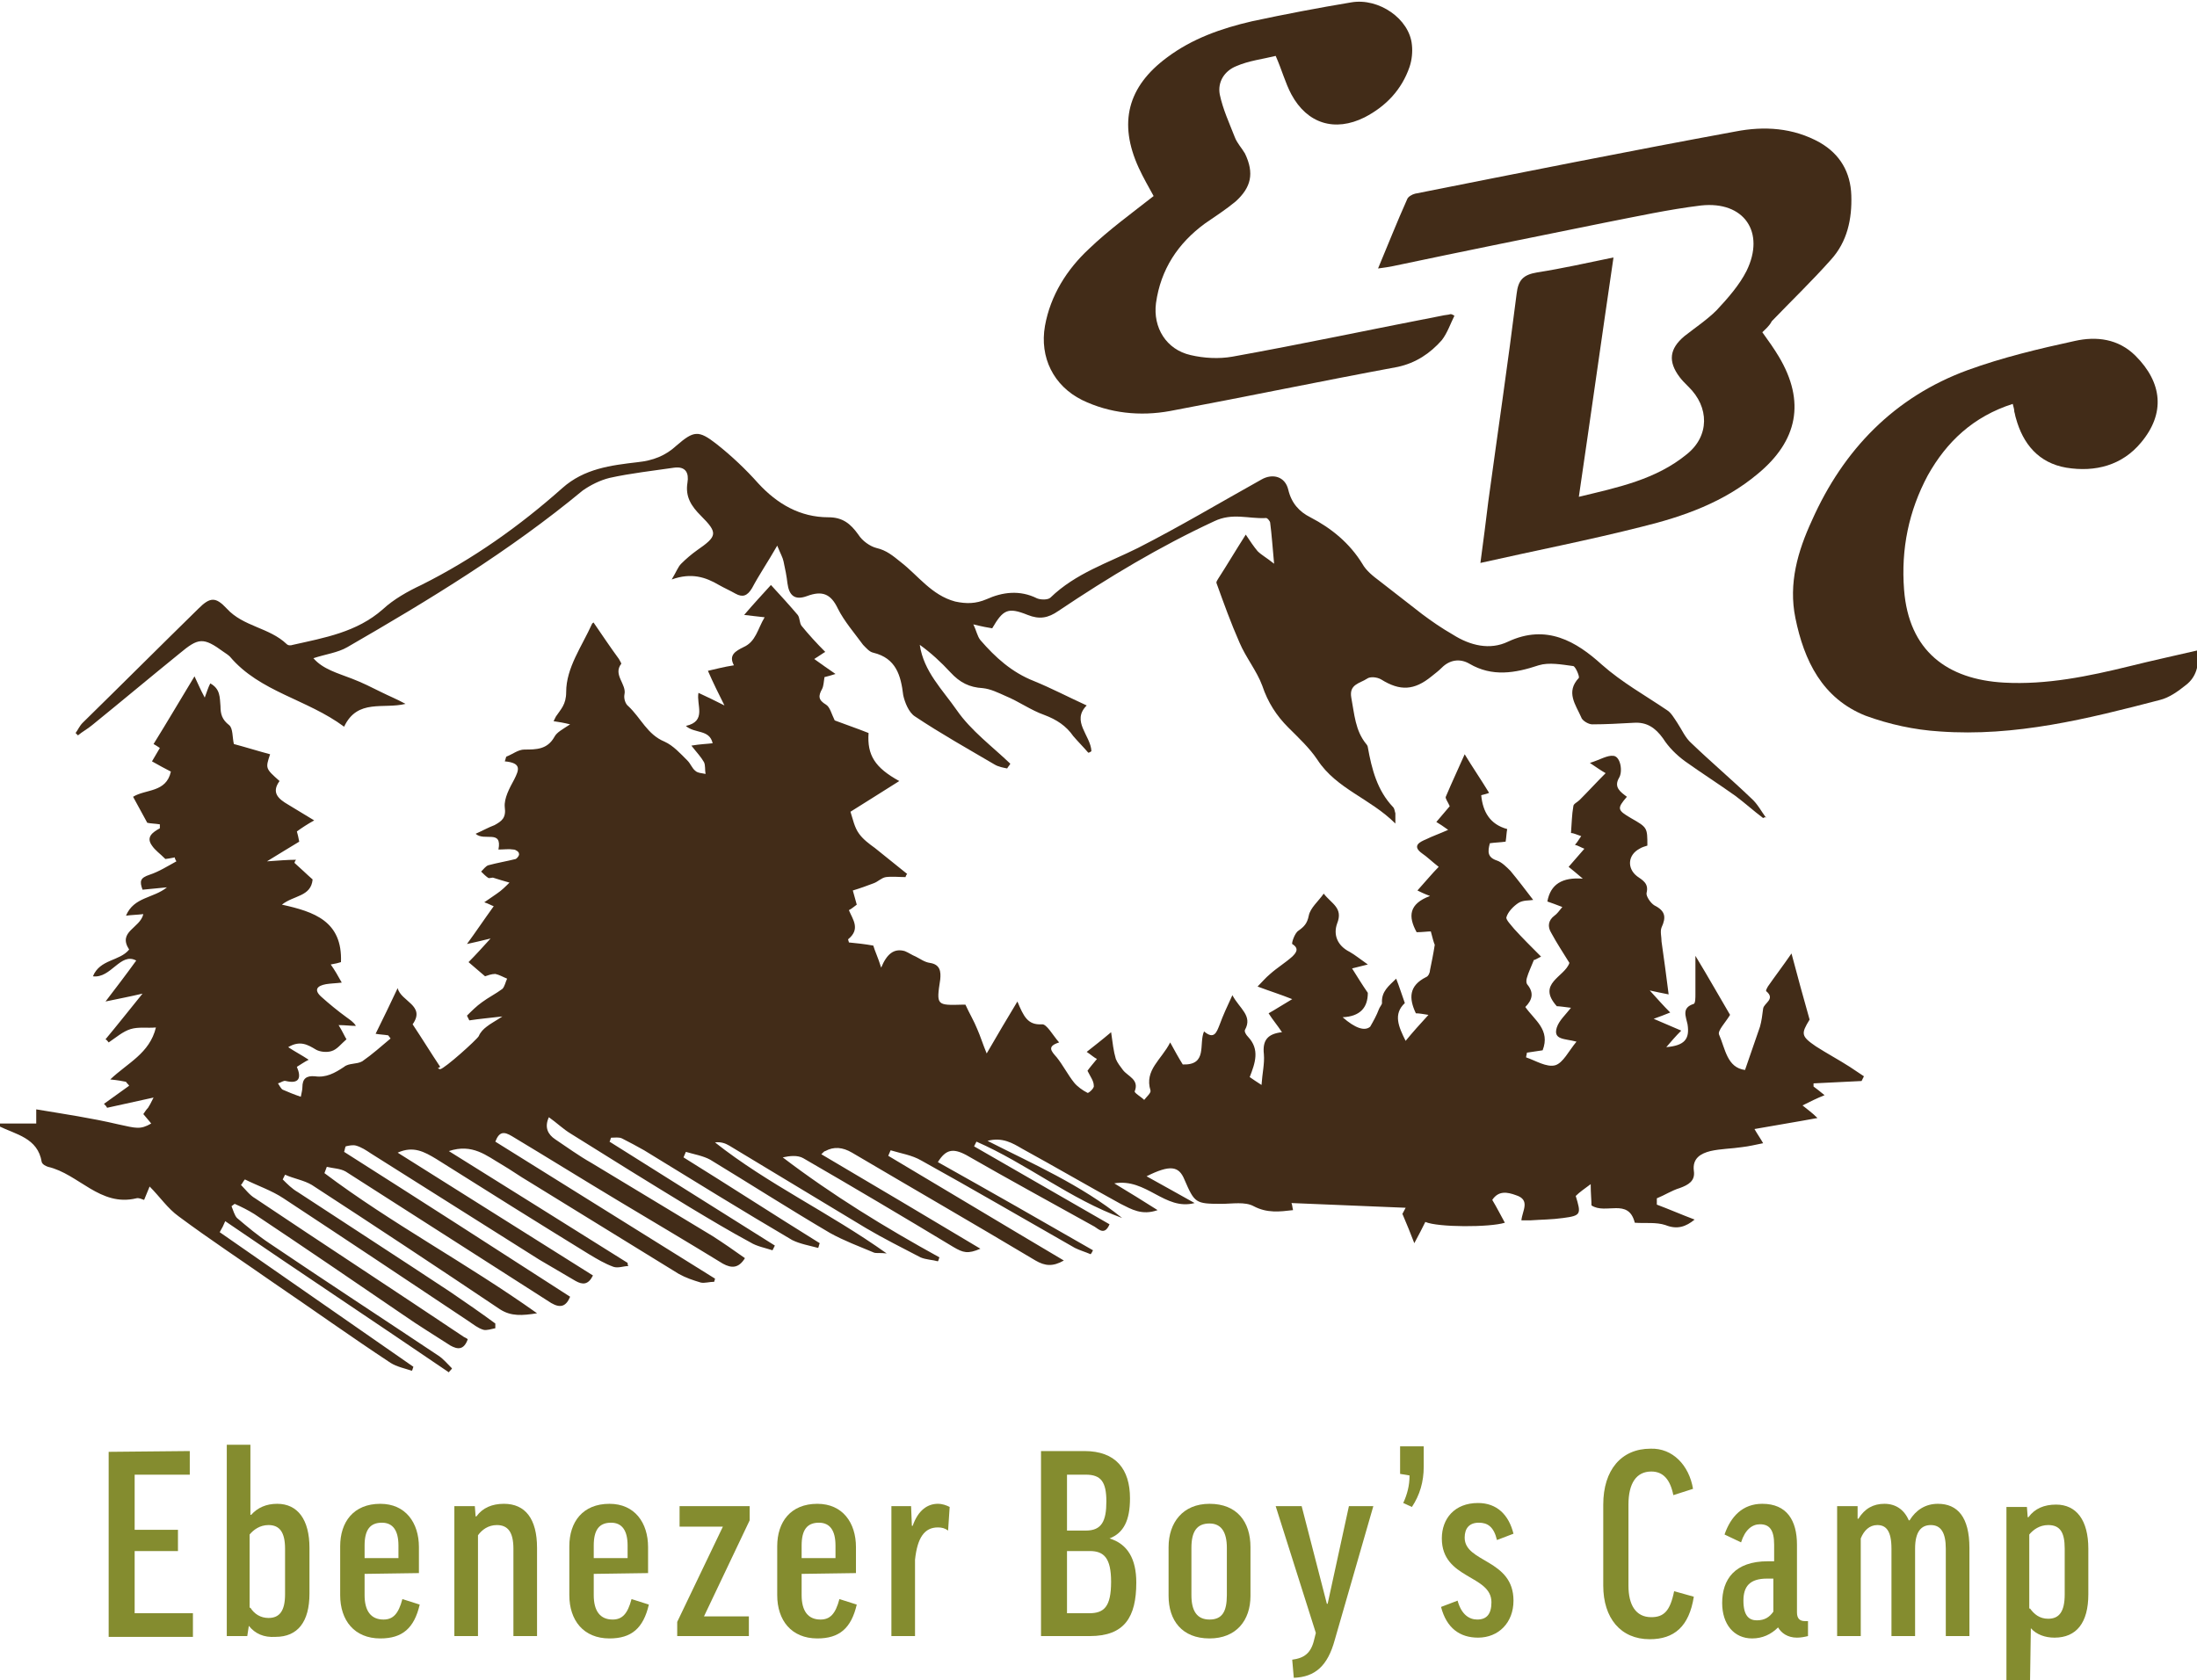 <?xml version="1.0" encoding="utf-8"?>
<!-- Generator: Adobe Illustrator 26.0.3, SVG Export Plug-In . SVG Version: 6.00 Build 0)  -->
<!DOCTYPE svg PUBLIC "-//W3C//DTD SVG 1.1//EN" "http://www.w3.org/Graphics/SVG/1.1/DTD/svg11.dtd">
<svg version="1.1" id="Layer_1" xmlns:x="http://ns.adobe.com/Extensibility/1.0/" xmlns:i="http://ns.adobe.com/AdobeIllustrator/10.0/" xmlns:graph="http://ns.adobe.com/Graphs/1.0/"
	 xmlns="http://www.w3.org/2000/svg" xmlns:xlink="http://www.w3.org/1999/xlink" x="0px" y="0px" viewBox="0 0 279 213.4"
	 style="enable-background:new 0 0 279 213.4;" xml:space="preserve">
<style type="text/css">
	.st0{fill:#422C18;}
	.st1{fill:#848C2F;}
</style>
<g>
	<g>
		<path class="st0" d="M142.5,154.7c-6.6-2.4-12.1-6.9-18.5-9.7c-0.1,0.2-0.2,0.4-0.3,0.6c5.7,3.3,11.5,6.6,17.2,9.9
			c-0.6,1.4-1.3,0.7-1.9,0.3c-5.4-3-10.9-6-16.3-9.1c-1.7-0.9-2.6-0.7-3.6,0.9c6.6,3.7,13.1,7.4,19.7,11.2c-0.1,0.2-0.2,0.4-0.3,0.5
			c-0.7-0.3-1.4-0.5-2-0.8c-6.5-3.7-13-7.5-19.5-11.1c-1.2-0.7-2.6-0.9-3.9-1.3c-0.1,0.2-0.2,0.5-0.3,0.7
			c7.4,4.4,14.7,8.8,22.3,13.3c-1.4,0.8-2.4,0.7-3.6,0c-7.7-4.6-15.5-9.1-23.3-13.7c-1.2-0.7-2.3-0.8-3.4-0.2
			c-0.1,0-0.2,0.1-0.5,0.4c6.8,4,13.5,8,20.2,12c-1.6,0.7-2.2,0.5-3.4-0.2c-6.3-3.8-12.7-7.6-19.1-11.3c-0.7-0.4-1.7-0.3-2.6-0.1
			c6.3,4.8,13,8.9,19.9,12.7c-0.1,0.2-0.1,0.4-0.2,0.5c-0.7-0.2-1.5-0.2-2.2-0.5c-2.3-1.2-4.7-2.4-6.9-3.7
			c-5.8-3.5-11.6-7-17.4-10.5c-0.5-0.3-1.1-0.5-1.8-0.4c6.7,5.3,14.5,8.9,21.8,14.1c-0.8-0.1-1.3,0-1.6-0.1
			c-1.9-0.8-3.8-1.5-5.6-2.5c-5.1-3-10.1-6.2-15.2-9.3c-0.9-0.5-2.1-0.7-3.1-1c-0.1,0.2-0.2,0.5-0.3,0.7c5.8,3.6,11.5,7.3,17.3,10.9
			c-0.1,0.2-0.1,0.4-0.2,0.6c-1.1-0.3-2.3-0.5-3.3-1c-6.3-3.7-12.6-7.6-18.8-11.4c-0.9-0.5-1.8-1-2.8-1.5c-0.4-0.2-0.9-0.1-1.4-0.1
			c-0.1,0.2-0.1,0.4-0.2,0.5c7,4.4,14,8.8,21,13.2c-0.1,0.2-0.2,0.4-0.3,0.6c-0.9-0.3-2-0.5-2.8-1c-2.6-1.4-5.1-2.9-7.6-4.4
			c-5.1-3.1-10.1-6.2-15.2-9.4c-1-0.6-1.8-1.4-2.8-2.1c-0.6,1.3-0.1,2.2,0.8,2.8c1.5,1,3,2.1,4.6,3c5.1,3.1,10.3,6.2,15.4,9.3
			c1.4,0.9,2.7,1.8,4.1,2.8c-0.8,1.3-1.7,1.3-2.8,0.7c-4.4-2.7-8.8-5.3-13.3-8s-9-5.5-13.5-8.2c-1-0.6-1.6-0.6-2.1,0.7
			c9.3,5.8,18.6,11.6,27.9,17.4c0,0.1-0.1,0.3-0.1,0.4c-0.6,0-1.2,0.2-1.7,0.1c-1-0.3-1.9-0.6-2.8-1.1c-6.3-3.9-12.7-7.8-19-11.7
			c-1.2-0.7-2.3-1.5-3.5-2.2c-1.9-1.1-3.7-2.7-6.7-1.7c7.7,4.8,15.2,9.5,22.7,14.2c0,0.1,0,0.3,0.1,0.4c-0.6,0-1.3,0.3-1.9,0.1
			c-1.1-0.4-2.1-1-3.1-1.6c-6.5-4-12.9-8-19.4-12.1c-1.5-0.9-2.9-1.7-4.9-0.8c8.3,5.2,16.5,10.4,24.8,15.6c-0.6,1.2-1.3,1.2-2.2,0.7
			c-1.5-0.9-3.1-1.8-4.6-2.7c-7.1-4.5-14.3-9-21.4-13.5c-0.6-0.4-1.2-0.8-1.9-1c-0.4-0.1-0.9,0-1.3,0.1c-0.1,0.2-0.1,0.4-0.2,0.7
			c9.6,6.1,19.1,12.2,28.7,18.4c-0.5,1.2-1.2,1.5-2.4,0.8c-4.2-2.7-8.3-5.3-12.5-8c-4.5-2.9-9.1-5.8-13.6-8.7
			c-0.7-0.4-1.6-0.4-2.4-0.6c-0.1,0.3-0.2,0.5-0.3,0.8c8.5,6.4,18,11.4,27,17.8c-1.9,0.3-3.3,0.4-4.7-0.5
			c-7.9-5.3-15.9-10.6-23.9-15.8c-1-0.6-2.3-0.8-3.4-1.3c-0.1,0.2-0.2,0.4-0.3,0.6c0.6,0.6,1.2,1.2,1.9,1.6
			c6.4,4.2,12.9,8.4,19.4,12.7c1.9,1.3,3.8,2.6,5.7,4c0,0.2,0,0.4,0,0.6c-0.5,0.1-1.1,0.3-1.5,0.2c-0.7-0.2-1.3-0.7-1.9-1.1
			c-7.8-5.2-15.6-10.4-23.5-15.6c-1.5-1-3.3-1.6-4.9-2.4c-0.2,0.2-0.3,0.5-0.5,0.7c0.6,0.6,1.1,1.3,1.8,1.7
			c8.8,5.9,17.7,11.7,26.5,17.6c0.2,0.1,0.4,0.2,0.5,0.3c-0.5,1.4-1.3,1.3-2.2,0.8c-2-1.3-4-2.5-6-3.9c-6.3-4.3-12.6-8.6-18.9-12.8
			c-0.8-0.5-1.6-0.9-2.5-1.3c-0.1,0.1-0.3,0.2-0.4,0.3c0.2,0.5,0.4,1.2,0.7,1.5c1.3,1.1,2.6,2.2,4.1,3.2c7.1,4.8,14.3,9.5,21.5,14.3
			c0.6,0.4,1.1,1,1.7,1.6c-0.1,0.2-0.3,0.3-0.4,0.5c-9.4-6.4-18.9-12.7-28.4-19.2c-0.2,0.5-0.4,0.9-0.7,1.4
			c8.2,5.7,16.4,11.4,24.6,17.1c-0.1,0.2-0.1,0.4-0.2,0.5c-0.9-0.3-1.9-0.5-2.7-1c-5-3.3-9.9-6.8-14.9-10.2c-4-2.8-8.1-5.5-12-8.4
			c-1.4-1-2.4-2.5-3.7-3.8c-0.2,0.5-0.4,1-0.7,1.7c-0.3-0.1-0.7-0.3-1-0.2c-4.6,1.1-7.3-3.1-11.2-4c-0.3-0.1-0.7-0.3-0.8-0.6
			c-0.5-3.1-3.3-3.5-5.5-4.6c0,0-0.1-0.1-0.2-0.3c1.7,0,3.3,0,5,0c0-0.6,0-1,0-1.8c3.6,0.6,7,1.1,10.4,1.9c2.3,0.5,2.8,0.7,4.2-0.1
			c-0.3-0.4-0.6-0.7-1-1.2c0.2-0.3,0.4-0.6,0.6-0.8c0.2-0.3,0.3-0.5,0.7-1.3c-2.3,0.5-4.1,0.9-5.9,1.3c-0.1-0.2-0.2-0.3-0.4-0.5
			c1.1-0.8,2.1-1.5,3.2-2.3c-0.1-0.2-0.3-0.3-0.4-0.5c-0.5-0.1-1-0.2-2-0.3c2.2-2.1,5-3.3,5.8-6.6c-1.1,0.1-2.2-0.1-3.2,0.2
			s-1.9,1.1-2.8,1.7c-0.1-0.1-0.2-0.3-0.4-0.4c1.5-1.8,3-3.7,4.7-5.8c-1.7,0.4-3.3,0.7-4.7,1c1.3-1.7,2.6-3.4,3.9-5.2
			c-2-1.1-3.2,2.3-5.5,2c0.9-2.2,3.4-1.9,4.6-3.4c-1.5-2.3,1.4-2.7,1.8-4.5c-0.8,0.1-1.5,0.1-2.2,0.2c1-2.4,3.5-2.2,5.2-3.6
			c-1,0.1-2.1,0.2-3.1,0.3c-0.4-1.1-0.3-1.5,0.9-1.9c1.2-0.4,2.3-1.1,3.4-1.7c-0.1-0.2-0.2-0.3-0.2-0.5c-0.5,0.1-1.1,0.2-1.2,0.2
			c-0.7-0.7-1.3-1.1-1.7-1.7c-0.8-1.1,0.1-1.7,1-2.2c0-0.2,0-0.3,0-0.5c-0.6-0.1-1.2-0.1-1.6-0.2c-0.6-1.1-1.2-2.2-1.8-3.3
			c1.6-1,4.2-0.5,4.8-3.2c-0.8-0.4-1.5-0.8-2.4-1.3c0.3-0.5,0.6-1,1-1.7c-0.3-0.2-0.6-0.4-0.8-0.5c1.8-2.9,3.5-5.8,5.2-8.6
			c0.3,0.6,0.7,1.6,1.3,2.7c0.3-0.8,0.4-1.2,0.7-1.8c1.3,0.7,1.2,1.8,1.3,2.9c0,1,0.2,1.7,1.1,2.4c0.5,0.4,0.4,1.6,0.6,2.4
			c1.5,0.4,3.1,0.9,4.6,1.3c-0.6,1.8-0.6,1.8,1.2,3.4c-1.1,1.5-0.1,2.3,1.1,3c1,0.6,2,1.2,3.3,2c-0.9,0.5-1.5,0.9-2.2,1.4
			c0.1,0.3,0.2,0.8,0.3,1.3c-1.3,0.8-2.5,1.5-4.1,2.5c1.5-0.1,2.6-0.2,3.7-0.2c-0.1,0.1-0.2,0.3-0.2,0.4c0.8,0.7,1.5,1.4,2.3,2.1
			c-0.2,2.2-2.4,2-3.9,3.2c4.1,0.9,7.7,2.1,7.5,7.3c-0.3,0.1-0.7,0.2-1.3,0.3c0.5,0.7,0.9,1.4,1.4,2.3c-0.8,0.1-1.4,0.1-2,0.2
			c-1.1,0.2-1.6,0.7-0.6,1.6s2.1,1.8,3.2,2.6c0.4,0.3,0.9,0.6,1.2,1.1c-0.7,0-1.3-0.1-2.2-0.1c0.5,0.8,0.8,1.5,1,1.8
			c-0.7,0.6-1.2,1.3-1.9,1.5c-0.6,0.2-1.5,0.1-2-0.2c-1-0.6-2-1.2-3.5-0.3c0.9,0.6,1.7,1,2.6,1.6c-0.6,0.3-1,0.6-1.5,0.9
			c0.6,1.4,0.3,2.2-1.4,1.8c-0.3-0.1-0.6,0.2-1,0.3c0.2,0.3,0.4,0.7,0.6,0.8c0.7,0.3,1.4,0.6,2.3,0.9c0.1-0.5,0.2-0.9,0.2-1.2
			c0-1.1,0.5-1.5,1.6-1.4c1.4,0.2,2.5-0.4,3.7-1.2c0.6-0.5,1.6-0.3,2.3-0.7c1.3-0.9,2.4-1.9,3.6-2.9c-0.1-0.1-0.2-0.3-0.3-0.4
			c-0.6-0.1-1.1-0.1-1.6-0.2c1-2,1.9-3.9,2.8-5.8c0.4,1.7,3.6,2.2,1.9,4.6c1.2,1.8,2.3,3.6,3.5,5.4c-0.1,0.1-0.2,0.1-0.3,0.2
			c0.1,0,0.2,0.1,0.3,0.1c0.6-0.1,4.6-3.7,4.9-4.2c0.2-0.5,0.6-0.9,1-1.2c0.5-0.4,1.1-0.7,2-1.3c-1.7,0.2-2.9,0.3-4.2,0.5
			c-0.1-0.2-0.2-0.4-0.3-0.6c0.6-0.6,1.2-1.2,1.9-1.7c0.8-0.6,1.8-1.1,2.6-1.7c0.3-0.3,0.4-0.9,0.6-1.3c-0.5-0.2-1-0.5-1.5-0.6
			c-0.5,0-1,0.2-1.3,0.3c-0.7-0.6-1.3-1.1-2.1-1.8c0.9-0.9,1.8-1.9,2.8-3c-1.2,0.3-2.1,0.5-3,0.7c1.1-1.5,2.1-3,3.4-4.8
			c-0.3-0.1-0.6-0.3-1.2-0.5c0.7-0.5,1.2-0.8,1.6-1.1c0.6-0.4,1.1-0.9,1.6-1.4c-0.7-0.2-1.4-0.4-2-0.6c-0.2-0.1-0.5,0.1-0.7,0
			c-0.3-0.2-0.6-0.5-0.9-0.8c0.3-0.3,0.6-0.7,0.9-0.8c1.1-0.3,2.3-0.5,3.5-0.8c0.2-0.1,0.5-0.5,0.4-0.7c0-0.2-0.4-0.5-0.7-0.5
			c-0.6-0.1-1.2,0-1.9,0c0.5-2.6-1.8-1-2.9-2c0.9-0.4,1.6-0.8,2.4-1.1c0.9-0.5,1.5-0.9,1.3-2.3c-0.1-1.1,0.6-2.4,1.2-3.5
			c0.6-1.2,1-2.1-1.2-2.3c0.1-0.2,0.1-0.4,0.2-0.6c0.8-0.3,1.5-0.9,2.3-0.9c1.5,0,2.9,0,3.8-1.6c0.3-0.6,1.1-1,2-1.6
			c-0.8-0.2-1.4-0.3-2.1-0.4c0.1-0.2,0.2-0.4,0.3-0.6c0.6-0.9,1.3-1.5,1.3-3.1c0-3.1,2-5.8,3.3-8.7c0.1-0.1,0.3-0.2,0.2-0.1
			c1.1,1.6,2.1,3.1,3.2,4.6c0.1,0.2,0.3,0.5,0.3,0.6c-1.1,1.4,0.7,2.6,0.4,3.9c-0.1,0.5,0.1,1.2,0.5,1.5c1.6,1.5,2.4,3.6,4.6,4.5
			c1.1,0.5,2,1.5,2.9,2.4c0.4,0.4,0.6,1,1,1.3c0.3,0.3,0.9,0.3,1.3,0.4c-0.1-0.5,0-1.1-0.2-1.5c-0.4-0.7-0.9-1.2-1.6-2.1
			c1.2-0.2,1.9-0.2,2.7-0.3c-0.4-1.8-2.3-1.2-3.4-2.2c2.7-0.6,1.3-2.7,1.6-4.2c1.1,0.5,2.1,1,3.3,1.6c-0.8-1.6-1.4-2.8-2.1-4.4
			c0.9-0.2,2-0.5,3.3-0.7c-0.7-1.3,0.2-1.8,1.2-2.3c1.6-0.7,1.8-2.3,2.7-3.8c-1-0.1-1.7-0.2-2.6-0.3c1.2-1.4,2.4-2.7,3.4-3.8
			c1.1,1.2,2.3,2.5,3.4,3.8c0.3,0.4,0.2,1,0.5,1.4c0.9,1.1,1.9,2.2,3,3.3c-0.2,0.1-0.6,0.4-1.4,0.9c1,0.7,1.8,1.3,2.7,1.9
			c-0.6,0.2-1,0.3-1.4,0.4c-0.1,0.6-0.1,1.1-0.3,1.5c-0.5,0.9-0.5,1.4,0.5,2c0.5,0.3,0.7,1.2,1.1,2c1.3,0.5,2.8,1,4.3,1.6
			c-0.2,2.8,0.8,4.4,3.9,6.1c-2.2,1.4-4.3,2.7-6.2,3.9c0.3,0.9,0.5,2,1.1,2.8c0.5,0.7,1.3,1.3,2,1.8c1.4,1.1,2.7,2.2,4.1,3.3
			c-0.1,0.1-0.2,0.3-0.2,0.4c-0.8,0-1.7-0.1-2.5,0c-0.6,0.1-1,0.6-1.6,0.8c-0.8,0.3-1.6,0.6-2.6,0.9c0.1,0.4,0.3,1.1,0.5,1.8
			c-0.3,0.2-0.6,0.5-1,0.7c0.5,1.2,1.5,2.4-0.1,3.7c0,0.1,0.1,0.3,0.1,0.4c1,0.1,2,0.2,3.1,0.4c0.2,0.7,0.6,1.5,1,2.8
			c0.7-1.7,1.6-2.5,3-2.1c0.5,0.2,0.9,0.5,1.4,0.7c0.6,0.3,1.1,0.7,1.8,0.8c1.3,0.2,1.4,1.1,1.3,2.1c-0.5,3.3-0.5,3.3,2.9,3.2
			c0.2,0,0.3,0,0.3,0c0.5,1.1,1.1,2.1,1.5,3.1c0.4,0.9,0.7,1.9,1.2,3.1c1.4-2.4,2.5-4.3,3.9-6.6c0.8,1.9,1.3,3,3.1,2.9
			c0.6-0.1,1.4,1.4,2.2,2.3c-1.6,0.5-1,1.1-0.3,1.9c0.8,1,1.4,2.2,2.2,3.2c0.4,0.5,1.1,1,1.7,1.3c0.1,0.1,0.9-0.6,0.8-0.9
			c0-0.6-0.4-1.1-0.8-1.9c0.2-0.3,0.7-0.9,1.2-1.5c-0.4-0.2-0.7-0.5-1.3-0.9c1-0.8,1.8-1.4,3.1-2.5c0.2,1.4,0.3,2.4,0.6,3.4
			c0.2,0.5,0.6,1,0.9,1.4c0.6,0.8,2.1,1.2,1.5,2.7c-0.1,0.2,0.8,0.7,1.2,1.1c0.3-0.4,0.9-0.9,0.8-1.2c-0.8-2.6,1.4-3.9,2.5-6.1
			c0.6,1.1,1.1,2,1.6,2.8c3.2,0.1,2-2.6,2.7-4.2c1.3,1.1,1.6,0.1,2-0.9c0.4-1.1,0.9-2.2,1.6-3.7c0.9,1.7,2.6,2.6,1.6,4.4
			c-0.1,0.2,0.1,0.6,0.4,0.9c1.5,1.6,0.9,3.3,0.2,5.1c0.4,0.3,0.9,0.6,1.5,1c0.1-1.5,0.4-2.7,0.3-3.9c-0.2-1.8,0.5-2.6,2.3-2.8
			c-0.6-0.9-1.2-1.6-1.7-2.4c0.9-0.5,1.8-1.1,3-1.8c-1.5-0.6-2.8-1-4.4-1.6c0.6-0.6,1-1.1,1.6-1.6c0.9-0.8,1.9-1.4,2.8-2.2
			c0.4-0.4,1-1,0-1.6c-0.1-0.1,0.3-1.4,0.8-1.7c0.7-0.5,1.1-0.9,1.3-1.9s1.2-1.8,1.9-2.8c1,1.3,2.5,1.8,1.7,3.8
			c-0.5,1.4,0,2.8,1.6,3.6c0.7,0.4,1.3,0.9,2.3,1.6c-0.8,0.2-1.2,0.3-2,0.5c0.7,1.1,1.3,2.1,2,3.1c0,1.9-1,3-3.2,3.1
			c1.6,1.4,2.8,1.8,3.5,1.2c0.4-0.7,0.8-1.4,1.1-2.2c0.1-0.3,0.4-0.6,0.4-0.8c-0.1-1.5,0.9-2.2,1.8-3.1c0.4,1,0.7,2,1.1,3.1
			c-1.5,1.4-0.8,3,0.1,4.8c0.9-1.1,1.8-2.1,2.9-3.3c-0.7-0.1-1.1-0.2-1.6-0.2c-0.9-1.9-0.9-3.5,1.3-4.6c0.3-0.1,0.5-0.6,0.5-0.9
			c0.2-1,0.4-1.9,0.6-3.2c-0.1-0.2-0.3-0.9-0.5-1.7c-0.4,0-1.1,0.1-1.8,0.1c-1.1-2-1-3.6,1.7-4.6c-0.8-0.3-1.2-0.5-1.6-0.7
			c1-1.1,1.9-2.2,2.7-3c-0.9-0.7-1.5-1.3-2.1-1.7c-1.4-1-0.2-1.5,0.5-1.8c0.8-0.4,1.7-0.7,2.8-1.2c-0.7-0.5-1-0.7-1.5-1
			c0.6-0.7,1.2-1.4,1.7-2c-0.2-0.5-0.6-1-0.5-1.2c0.8-1.9,1.7-3.8,2.4-5.4c0.9,1.5,2,3.1,3.1,4.9c-0.2,0.1-0.6,0.2-1,0.3
			c0.2,2.1,1.1,3.7,3.3,4.3c-0.1,0.5-0.1,1-0.2,1.6c-0.7,0.1-1.3,0.1-2,0.2c-0.3,1.1-0.3,1.8,0.9,2.2c0.6,0.2,1.2,0.8,1.7,1.3
			c1,1.2,1.9,2.4,2.9,3.7c-0.5,0.1-1.3,0-1.9,0.4c-0.6,0.4-1.3,1.1-1.5,1.8c-0.1,0.3,0.6,1,1,1.5c1,1.1,2.1,2.2,3.4,3.5
			c-0.6,0.3-0.9,0.5-0.9,0.4c-0.4,1-0.7,1.6-0.9,2.3c-0.1,0.3-0.1,0.7,0.1,0.9c0.8,1,0.6,1.9-0.3,2.8c1.2,1.7,3.2,2.9,2.2,5.5
			c-0.6,0.1-1.3,0.2-2,0.3c0,0.2-0.1,0.4-0.1,0.6c1.2,0.4,2.6,1.3,3.7,1c1-0.3,1.7-1.8,2.7-3c-1.5-0.4-3-0.2-2.5-1.8
			c0.3-0.9,1.1-1.6,1.8-2.5c-0.8-0.1-1.5-0.2-1.8-0.2c-2.6-2.9,1-3.7,1.6-5.5c-0.8-1.3-1.6-2.5-2.3-3.8c-0.5-0.8-0.4-1.6,0.4-2.2
			c0.3-0.2,0.6-0.6,1-1.1c-0.8-0.3-1.3-0.5-1.9-0.7c0.4-2.2,1.9-3.1,4.5-2.9c-0.8-0.7-1.2-1-1.8-1.5c0.6-0.7,1.3-1.5,2-2.3
			c-0.5-0.2-0.8-0.4-1.2-0.5c0.3-0.3,0.5-0.7,0.8-1.1c-0.6-0.2-1-0.4-1.3-0.4c0.1-1.2,0.1-2.3,0.3-3.4c0-0.3,0.5-0.5,0.8-0.8
			c1.1-1.1,2.1-2.2,3.3-3.4c-0.7-0.4-1.1-0.7-2-1.3c1.3-0.4,2.2-1,3-0.9c0.9,0.1,1.2,2,0.7,2.8c-0.7,1.2,0.2,1.8,1,2.4
			c-1.3,1.5-1.2,1.7,0.5,2.7c2.1,1.2,2.1,1.2,2.1,3.5c-0.3,0.1-0.7,0.2-1,0.4c-1.5,0.8-1.6,2.5-0.3,3.5c0.7,0.5,1.5,0.9,1.2,2.1
			c-0.1,0.4,0.5,1.3,1,1.6c1.4,0.7,1.5,1.5,0.9,2.8c-0.2,0.5,0,1.2,0,1.8c0.3,2.1,0.6,4.3,0.9,6.7c-1-0.2-1.5-0.3-2.4-0.5
			c1,1.1,1.7,1.9,2.6,2.8c-0.7,0.3-1.3,0.5-2.1,0.8c1.2,0.5,2.3,1,3.5,1.5c-0.7,0.7-1.3,1.4-1.9,2.1c2.3-0.2,3-1,2.7-2.9
			c-0.2-1-0.8-2.1,0.8-2.6c0.2-0.1,0.2-0.8,0.2-1.2c0-1.5,0-2.9,0-4.9c1.7,2.8,3.1,5.3,4.4,7.5c-0.6,1-1.6,2-1.4,2.5
			c0.8,1.8,1,4.2,3.3,4.5c0.6-1.8,1.3-3.7,1.9-5.5c0.2-0.7,0.3-1.5,0.4-2.3c0.1-0.7,1.6-1.2,0.4-2.2c-0.1-0.1,0.1-0.4,0.2-0.6
			c0.9-1.3,1.9-2.6,3-4.2c0.8,3,1.5,5.6,2.3,8.4c-1.1,1.8-1.1,2.1,0.8,3.4c1.4,0.9,2.9,1.7,4.3,2.6c0.6,0.4,1.2,0.8,1.8,1.2
			c-0.1,0.2-0.2,0.4-0.3,0.6c-2,0.1-4,0.2-6.1,0.3c0,0.1,0,0.3,0,0.4c0.4,0.3,0.8,0.6,1.4,1.1c-1,0.4-1.8,0.8-2.8,1.3
			c0.6,0.5,1.2,0.9,1.9,1.6c-2.7,0.5-5.2,0.9-8,1.4c0.4,0.7,0.7,1.1,1.1,1.8c-1,0.2-1.8,0.4-2.7,0.5c-1.3,0.2-2.7,0.2-4,0.5
			c-1.2,0.3-2.3,0.9-2.1,2.5c0.2,1.3-0.7,1.8-1.8,2.2c-1,0.3-1.9,0.9-2.9,1.3c0,0.3,0,0.5,0,0.8c1.6,0.6,3.2,1.3,4.8,1.9
			c-1.1,0.9-2.2,1.3-3.7,0.7c-1.2-0.4-2.6-0.2-3.9-0.3c-0.8-3.2-3.7-1-5.5-2.2c0-0.7-0.1-1.5-0.1-2.7c-0.8,0.6-1.4,1-1.9,1.5
			c0.7,2.3,0.7,2.5-1.6,2.8c-1.4,0.2-2.8,0.2-4.2,0.3c-0.3,0-0.7,0-1.1,0c0.1-1.2,1.2-2.6-0.7-3.2c-1.1-0.4-2.2-0.6-3,0.6
			c0.6,1,1.1,2,1.6,2.9c-1.9,0.6-8.5,0.6-10.1-0.1c-0.4,0.8-0.8,1.6-1.4,2.7c-0.5-1.3-0.9-2.3-1.5-3.7c-0.1,0.1,0.1-0.2,0.4-0.8
			c-4.9-0.2-9.6-0.4-14.5-0.6c0.1,0.2,0.1,0.5,0.2,0.9c-1.7,0.2-3.3,0.4-5-0.5c-1.1-0.6-2.7-0.3-4.1-0.3c-3.3,0-3.4-0.1-4.7-3.1
			c-0.7-1.7-1.8-1.9-4.8-0.4c2.2,1.2,4.1,2.3,6.1,3.4c-3.8,1-6.1-3.2-10.2-2.5c2,1.2,3.6,2.2,5.5,3.4c-2,0.7-3.3-0.1-4.7-0.8
			c-4.2-2.3-8.3-4.7-12.5-7c-1.2-0.7-2.5-1.5-4.4-1C131.1,147.8,137.3,150.5,142.5,154.7z"/>
		<path class="st0" d="M223.9,103.9c-1.2-0.9-2.3-1.9-3.5-2.8c-2.1-1.5-4.3-2.9-6.4-4.4c-1.1-0.8-2.1-1.8-2.8-2.9
			c-1-1.4-2.1-2.1-3.7-2c-1.8,0.1-3.6,0.2-5.3,0.2c-0.5,0-1.3-0.5-1.4-0.9c-0.7-1.6-2-3.2-0.3-5c0.1-0.2-0.4-1.4-0.7-1.5
			c-1.5-0.2-3.1-0.5-4.4-0.1c-3,1-5.9,1.5-8.8-0.2c-1.2-0.7-2.5-0.5-3.5,0.5c-0.4,0.4-0.8,0.7-1.3,1.1c-2.2,1.8-4,1.9-6.4,0.4
			c-0.5-0.3-1.4-0.4-1.8-0.1c-0.9,0.6-2.3,0.7-2,2.4c0.4,2.1,0.5,4.2,1.9,5.9c0.1,0.1,0.2,0.3,0.2,0.4c0.5,2.8,1.2,5.5,3.2,7.6
			c0.2,0.2,0.2,0.5,0.3,0.8c0,0.3,0,0.5,0,1.3c-3.2-3.2-7.5-4.4-9.9-8.1c-1-1.5-2.4-2.8-3.7-4.1c-1.5-1.5-2.6-3.2-3.3-5.3
			c-0.7-1.9-2.1-3.6-2.9-5.5c-1.1-2.5-2-5-2.9-7.5c-0.1-0.2,0.1-0.4,0.2-0.6c1.1-1.7,2.1-3.4,3.5-5.6c0.6,0.9,1,1.5,1.5,2.1
			c0.5,0.5,1.1,0.8,2.1,1.6c-0.2-2.1-0.3-3.7-0.5-5.2c0-0.2-0.4-0.7-0.6-0.6c-2.2,0.1-4.2-0.7-6.5,0.4c-6.9,3.2-13.4,7.1-19.8,11.4
			c-1.3,0.9-2.4,1.1-3.9,0.5c-2.5-1-3.1-0.7-4.5,1.7c-0.6-0.1-1.2-0.2-2.4-0.5c0.4,0.8,0.5,1.5,0.9,2c1.9,2.2,4,4.1,6.8,5.2
			c2.2,0.9,4.3,2,6.7,3.1c-2,2,0.5,3.8,0.6,5.8c-0.1,0.1-0.3,0.2-0.4,0.2c-0.6-0.7-1.3-1.4-1.9-2.1c-0.9-1.3-2.1-2.1-3.7-2.7
			c-1.7-0.6-3.2-1.7-4.9-2.4c-0.9-0.4-1.9-0.9-2.9-1c-1.7-0.1-2.9-0.7-4.1-2s-2.5-2.5-3.9-3.5c0.5,3.4,2.9,5.7,4.7,8.3
			c1.8,2.6,4.5,4.6,6.8,6.8c-0.1,0.2-0.3,0.4-0.4,0.6c-0.5-0.1-1.1-0.2-1.6-0.5c-3.4-2-6.8-3.9-10.1-6.1c-0.8-0.5-1.3-1.8-1.5-2.7
			c-0.3-2.5-0.9-4.7-3.8-5.4c-0.5-0.1-0.9-0.6-1.3-1c-1.1-1.5-2.4-3-3.2-4.6c-0.9-1.9-2-2.3-3.9-1.6c-1.6,0.6-2.3-0.1-2.5-1.6
			c-0.1-0.9-0.3-1.9-0.5-2.8c-0.1-0.5-0.4-1-0.8-2c-1.2,2.1-2.3,3.7-3.2,5.4c-0.6,1-1.2,1.2-2.1,0.7c-0.7-0.4-1.4-0.7-2.1-1.1
			c-1.7-1-3.5-1.6-6-0.7c0.6-1,0.8-1.6,1.2-2c0.6-0.6,1.3-1.2,2-1.7c2.6-1.8,2.7-2.2,0.5-4.4c-1.2-1.2-2-2.4-1.7-4.2
			c0.2-1.2-0.2-2.1-1.7-1.9c-2.7,0.4-5.5,0.7-8.2,1.3C76.2,61,75,61.6,74,62.3C64.7,70,54.5,76.2,44.1,82.2
			c-1.2,0.7-2.8,0.9-4.3,1.4c1.2,1.4,3.1,1.9,4.9,2.6c1.3,0.5,2.5,1.1,3.7,1.7c1,0.5,2,0.9,3.1,1.5c-2.8,0.7-6.1-0.7-7.8,2.9
			C39,88.8,33,87.9,29.2,83.4c-0.2-0.2-0.5-0.4-0.8-0.6c-2.6-1.9-3.2-1.8-5.6,0.2c-3.7,3-7.4,6.1-11.1,9.1c-0.6,0.5-1.2,0.8-1.8,1.3
			c-0.1-0.1-0.2-0.2-0.3-0.3c0.3-0.4,0.5-0.9,0.9-1.3c4.9-4.8,9.8-9.7,14.7-14.5c1.5-1.5,2.2-1.5,3.6,0c2.1,2.3,5.4,2.4,7.6,4.5
			c0.2,0.2,0.5,0.2,0.8,0.1c4-0.9,8.1-1.6,11.4-4.5c1.4-1.3,3.2-2.3,4.9-3.1C60.1,71,66,66.8,71.4,62c2.8-2.5,6.2-2.9,9.6-3.3
			c1.9-0.2,3.5-0.8,4.9-2.1c2.2-1.9,2.8-2,5.1-0.2c1.9,1.5,3.7,3.2,5.3,5c2.4,2.6,5.3,4.3,8.9,4.3c1.8,0,2.8,0.8,3.8,2.2
			c0.5,0.8,1.5,1.5,2.3,1.7c1.3,0.3,2.1,1,3.1,1.8c2.2,1.7,3.9,4.2,6.9,5c1.4,0.3,2.6,0.3,4-0.3c2-0.9,4.2-1.2,6.4-0.1
			c0.5,0.2,1.4,0.2,1.7-0.1c3.2-3.1,7.3-4.4,11.1-6.3c5.3-2.7,10.5-5.8,15.7-8.7c1.4-0.8,3-0.4,3.4,1.3s1.4,2.8,2.8,3.5
			c2.7,1.4,5,3.3,6.6,5.9c0.5,0.9,1.4,1.6,2.2,2.2c1.8,1.4,3.6,2.8,5.4,4.2c1.2,0.9,2.5,1.8,3.9,2.6c2.2,1.4,4.7,2,7,0.9
			c4.9-2.3,8.7,0,11.9,2.9c2.6,2.3,5.5,3.9,8.3,5.8c0.5,0.3,0.9,1,1.3,1.6c0.6,0.9,1,1.9,1.8,2.6c2.5,2.4,5.1,4.6,7.6,7
			c0.8,0.7,1.3,1.7,1.9,2.5C224.3,103.7,224.1,103.8,223.9,103.9z"/>
	</g>
	<g>
		<path class="st0" d="M223.8,42.2c0.8,1.1,1.5,2.1,2.1,3.1c3.4,5.7,2.4,10.7-2.7,14.9c-4.3,3.6-9.4,5.4-14.7,6.7
			c-6.7,1.7-13.4,3-20.5,4.6c0.4-2.9,0.7-5.4,1-7.8c1.2-8.8,2.5-17.6,3.6-26.4c0.2-1.7,0.8-2.4,2.6-2.7c3.2-0.5,6.3-1.2,9.7-1.9
			c-1.5,10.2-2.9,20.2-4.4,30.4c5-1.2,9.8-2.2,13.7-5.4c2.9-2.3,2.9-6,0.2-8.6c-0.4-0.4-0.8-0.8-1.1-1.2c-1.5-2-1.3-3.6,0.6-5.2
			c1.4-1.1,2.9-2.1,4.1-3.3c1.4-1.5,2.9-3.2,3.8-5c2.4-4.9-0.3-8.9-5.8-8.3c-4.1,0.5-8.2,1.4-12.3,2.2c-8.9,1.8-17.8,3.6-26.8,5.5
			c-0.5,0.1-1.1,0.2-1.9,0.3c1.3-3.1,2.4-5.9,3.7-8.8c0.1-0.3,0.6-0.6,1-0.7c13.6-2.7,27.1-5.4,40.7-7.9c3.6-0.7,7.3-0.5,10.7,1.4
			c2.6,1.5,3.9,3.8,4,6.7c0.1,3-0.5,5.9-2.6,8.2c-2.4,2.7-5,5.2-7.5,7.8C224.7,41.4,224.2,41.8,223.8,42.2z"/>
		<path class="st0" d="M184.7,40.1c-0.5,1-0.9,2.2-1.6,3.1c-1.5,1.7-3.3,2.9-5.6,3.4c-9.7,1.8-19.3,3.8-28.9,5.6
			c-3.8,0.7-7.7,0.3-11.2-1.4c-3.6-1.8-5.4-5.4-4.7-9.4c0.7-3.9,2.8-7.2,5.6-9.8c2.5-2.4,5.4-4.5,8.2-6.7c-0.6-1.1-1.3-2.3-1.9-3.6
			c-2.6-5.7-1.4-10.3,3.6-14c3.2-2.4,6.9-3.7,10.8-4.6c4.2-0.9,8.4-1.7,12.6-2.4c3.5-0.6,7.4,2.1,7.7,5.4c0.1,0.9,0,1.9-0.3,2.8
			c-1,2.9-3,5-5.7,6.4c-3.8,1.9-7.3,0.8-9.3-2.9c-0.8-1.5-1.2-3.1-2-4.9c-1.6,0.4-3.4,0.6-5,1.3c-1.5,0.6-2.4,2-2.1,3.6
			c0.4,1.9,1.2,3.6,1.9,5.4c0.3,0.8,0.9,1.4,1.3,2.1c1.2,2.5,0.8,4.3-1.2,6.1c-1.2,1-2.6,1.9-3.9,2.8c-3.4,2.5-5.6,5.8-6.2,10.1
			c-0.4,3.1,1.3,5.9,4.4,6.6c1.7,0.4,3.6,0.5,5.3,0.2c8.9-1.6,17.8-3.5,26.6-5.2c0.4-0.1,0.8-0.1,1.1-0.2
			C184.4,39.9,184.5,40,184.7,40.1z"/>
		<path class="st0" d="M255.6,51.3c-5,1.6-8.4,4.8-10.8,9.1c-2.4,4.5-3.4,9.3-3,14.5c0.6,7.8,5.5,11.4,12.7,11.8
			c5.4,0.3,10.7-0.8,16-2.1c2.8-0.7,5.6-1.3,8.6-2c0.2,1.9-0.2,3.4-1.5,4.4c-1,0.8-2.1,1.6-3.3,1.9c-9.2,2.4-18.4,4.7-28,4
			c-3.2-0.2-6.4-0.9-9.4-2c-5.5-2.2-7.8-7-8.9-12.4c-0.9-4.4,0.3-8.5,2.1-12.4c4-9,10.5-15.7,19.8-19.1c4.4-1.6,9-2.7,13.6-3.7
			c2.7-0.6,5.5-0.3,7.7,1.9c3.4,3.4,3.8,7.3,0.7,11c-2.4,2.9-5.8,3.8-9.5,3.2c-3.5-0.6-5.5-3-6.4-6.3c-0.1-0.3-0.1-0.5-0.2-0.8
			C255.8,52,255.7,51.7,255.6,51.3z"/>
	</g>
</g>
<g>
	<path class="st1" d="M24.1,184.3v3h-7v7h5.5v2.7h-5.5v7.9h7.4v3H13.8v-23.5L24.1,184.3L24.1,184.3z"/>
	<path class="st1" d="M31.6,206.5L31.6,206.5l-0.2,1.3h-2.6v-24.3h3v8.9h0.1c0.8-0.9,1.9-1.4,3.3-1.4c2.6,0,4.1,2,4.1,5.6v5.8
		c0,3.6-1.5,5.5-4.3,5.5C33.5,208,32.4,207.5,31.6,206.5z M31.8,204.2c0.5,0.8,1.3,1.3,2.3,1.3c1.4,0,2.1-0.9,2.1-3v-5.8
		c0-2.1-0.7-3-2.1-3c-1.1,0-1.9,0.6-2.4,1.2v9.3H31.8z"/>
	<path class="st1" d="M46.3,199.9v2.7c0,2,0.8,3.1,2.4,3.1c1.2,0,1.9-0.7,2.4-2.6l2.2,0.7c-0.7,3-2.2,4.3-5,4.3
		c-3.3,0-5.1-2.3-5.1-5.5v-6.2c0-3.1,1.7-5.4,5.1-5.4c3.2,0,4.9,2.4,4.9,5.5v3.3L46.3,199.9L46.3,199.9z M46.3,197.9h4.3v-1.6
		c0-1.9-0.7-2.9-2.1-2.9c-1.5,0-2.2,0.9-2.2,2.9V197.9z"/>
	<path class="st1" d="M60.7,207.8h-3v-16.5h2.6l0.1,1.3h0.1c0.8-1.1,2-1.6,3.5-1.6c2.7,0,4.2,1.9,4.2,5.6v11.2h-3v-11.1
		c0-2.1-0.7-3-2.1-3c-1.1,0-1.9,0.6-2.4,1.3C60.7,195,60.7,207.8,60.7,207.8z"/>
	<path class="st1" d="M75.4,199.9v2.7c0,2,0.8,3.1,2.4,3.1c1.2,0,1.9-0.7,2.4-2.6l2.2,0.7c-0.7,3-2.2,4.3-5,4.3
		c-3.3,0-5.1-2.3-5.1-5.5v-6.2c0-3.1,1.7-5.4,5.1-5.4c3.2,0,4.9,2.4,4.9,5.5v3.3L75.4,199.9L75.4,199.9z M75.4,197.9h4.3v-1.6
		c0-1.9-0.7-2.9-2.1-2.9c-1.5,0-2.2,0.9-2.2,2.9C75.4,196.3,75.4,197.9,75.4,197.9z"/>
	<path class="st1" d="M95.1,207.8H86V206l5.8-12.1h-5.5v-2.6h8.9v1.8l-5.8,12.2h5.7V207.8z"/>
	<path class="st1" d="M101.8,199.9v2.7c0,2,0.8,3.1,2.4,3.1c1.2,0,1.9-0.7,2.4-2.6l2.2,0.7c-0.7,3-2.2,4.3-5,4.3
		c-3.3,0-5.1-2.3-5.1-5.5v-6.2c0-3.1,1.7-5.4,5.1-5.4c3.2,0,4.9,2.4,4.9,5.5v3.3L101.8,199.9L101.8,199.9z M101.8,197.9h4.3v-1.6
		c0-1.9-0.7-2.9-2.1-2.9c-1.5,0-2.2,0.9-2.2,2.9C101.8,196.3,101.8,197.9,101.8,197.9z"/>
	<path class="st1" d="M120.4,194.4c-0.4-0.3-0.8-0.4-1.3-0.4c-1.7,0-2.6,1.3-2.9,4.1v9.7h-3v-16.5h2.5l0.1,2.5h0.1
		c0.7-2,1.9-2.8,3.2-2.8c0.6,0,1.1,0.2,1.5,0.4L120.4,194.4z"/>
	<path class="st1" d="M140.9,195.4L140.9,195.4c2.3,0.7,3.4,2.6,3.4,5.6c0,4.4-1.5,6.8-5.9,6.8h-6.2v-23.5h5.5c4,0,5.8,2.3,5.8,6
		C143.5,193.1,142.7,194.7,140.9,195.4z M135.5,194.4h2.4c2,0,2.6-1.2,2.6-3.7s-0.7-3.4-2.6-3.4h-2.4V194.4z M135.5,204.9h2.8
		c1.9,0,2.8-0.8,2.8-4c0-3-0.9-3.9-2.7-3.9h-2.9L135.5,204.9L135.5,204.9z"/>
	<path class="st1" d="M158.8,202.7c0,3.1-1.8,5.4-5.2,5.4c-3.5,0-5.2-2.3-5.2-5.4v-6.2c0-3.1,1.8-5.5,5.2-5.5c3.5,0,5.2,2.3,5.2,5.5
		V202.7z M151.3,202.6c0,2,0.7,3.1,2.3,3.1s2.2-1,2.2-3.1v-6c0-2-0.7-3.1-2.2-3.1c-1.6,0-2.3,1-2.3,3.1V202.6z"/>
	<path class="st1" d="M169.5,208.3c-0.9,3.3-2.5,4.7-5.2,4.8l-0.2-2.3c1.5-0.2,2.4-0.8,2.8-2.6l0.2-0.8l-5.1-16.1h3.3l3.2,12.4h0.1
		l2.7-12.4h3.1L169.5,208.3z"/>
	<path class="st1" d="M177.8,183.7h3v2.6c0,1.9-0.5,3.6-1.5,5.1l-1.1-0.5c0.5-1.1,0.8-2.2,0.8-3.5l-1.2-0.2V183.7z"/>
	<path class="st1" d="M190.1,195.6c-0.4-1.7-1.2-2.2-2.3-2.2c-1.2,0-1.8,0.7-1.8,1.9c0,3.2,6.2,2.7,6.2,8c0,2.8-1.9,4.7-4.5,4.7
		c-2.3,0-4-1.2-4.7-3.9l2.1-0.8c0.5,1.8,1.5,2.4,2.5,2.4c1.2,0,1.8-0.7,1.8-2.2c0-3.5-6.3-2.9-6.3-8.1c0-2.5,1.6-4.5,4.6-4.5
		c2.4,0,3.9,1.5,4.5,3.9L190.1,195.6z"/>
	<path class="st1" d="M215,189.1l-2.5,0.8c-0.4-2-1.3-3-2.8-3c-1.9,0-2.9,1.5-2.9,4.2v10.3c0,2.4,0.9,4,2.9,4c1.6,0,2.4-0.8,2.9-3.3
		l2.5,0.7c-0.6,3.8-2.5,5.4-5.6,5.4c-3.7,0-5.9-2.7-5.9-6.8v-10.3c0-4.4,2.3-7.1,6-7.1C212.4,183.9,214.5,186.1,215,189.1z"/>
	<path class="st1" d="M219,194.9c0.8-2.3,2.3-3.9,4.8-3.9c3.1,0,4.4,2.1,4.4,5.2v8.6c0,0.7,0.3,1.1,1,1.1h0.4v1.9
		c-0.4,0.1-0.9,0.2-1.4,0.2c-1.2,0-2-0.6-2.4-1.3c-0.9,0.9-2,1.4-3.3,1.4c-2.3,0-3.8-1.8-3.8-4.5c0-3,1.6-5.3,5.8-5.3h0.8v-2.1
		c0-1.9-0.6-2.6-1.8-2.6c-1,0-1.9,0.7-2.4,2.3L219,194.9z M225.2,204.7v-4.2h-0.8c-2.2,0-3,1-3,2.8c0,1.9,0.7,2.5,1.7,2.5
		C224.1,205.8,224.7,205.4,225.2,204.7z"/>
	<path class="st1" d="M243.2,207.8h-3v-11.1c0-2.3-0.7-3-1.8-3c-1,0-1.7,0.7-2.1,1.7v12.4h-3v-16.5h2.6v1.6h0.1
		c0.8-1.3,1.9-1.9,3.3-1.9c1.4,0,2.5,0.7,3.1,2.1h0.1c0.8-1.3,2-2.1,3.6-2.1c2.5,0,4,1.7,4,5.6v11.2h-3v-11.1c0-2-0.6-3-1.9-3
		c-1.2,0-2,0.8-2,3L243.2,207.8L243.2,207.8z"/>
	<path class="st1" d="M257.9,206.8L257.9,206.8l-0.1,6.6h-3v-22h2.6l0.1,1.3h0.1c0.8-1.1,2-1.6,3.5-1.6c2.6,0,4.1,2,4.1,5.6v5.8
		c0,3.6-1.5,5.5-4.3,5.5C259.7,208,258.6,207.6,257.9,206.8z M257.8,204.3c0.5,0.7,1.2,1.3,2.3,1.3c1.4,0,2.1-0.9,2.1-3.1v-5.8
		c0-2.1-0.6-3-2.1-3c-1.1,0-1.9,0.6-2.4,1.2v9.4H257.8z"/>
</g>
</svg>
